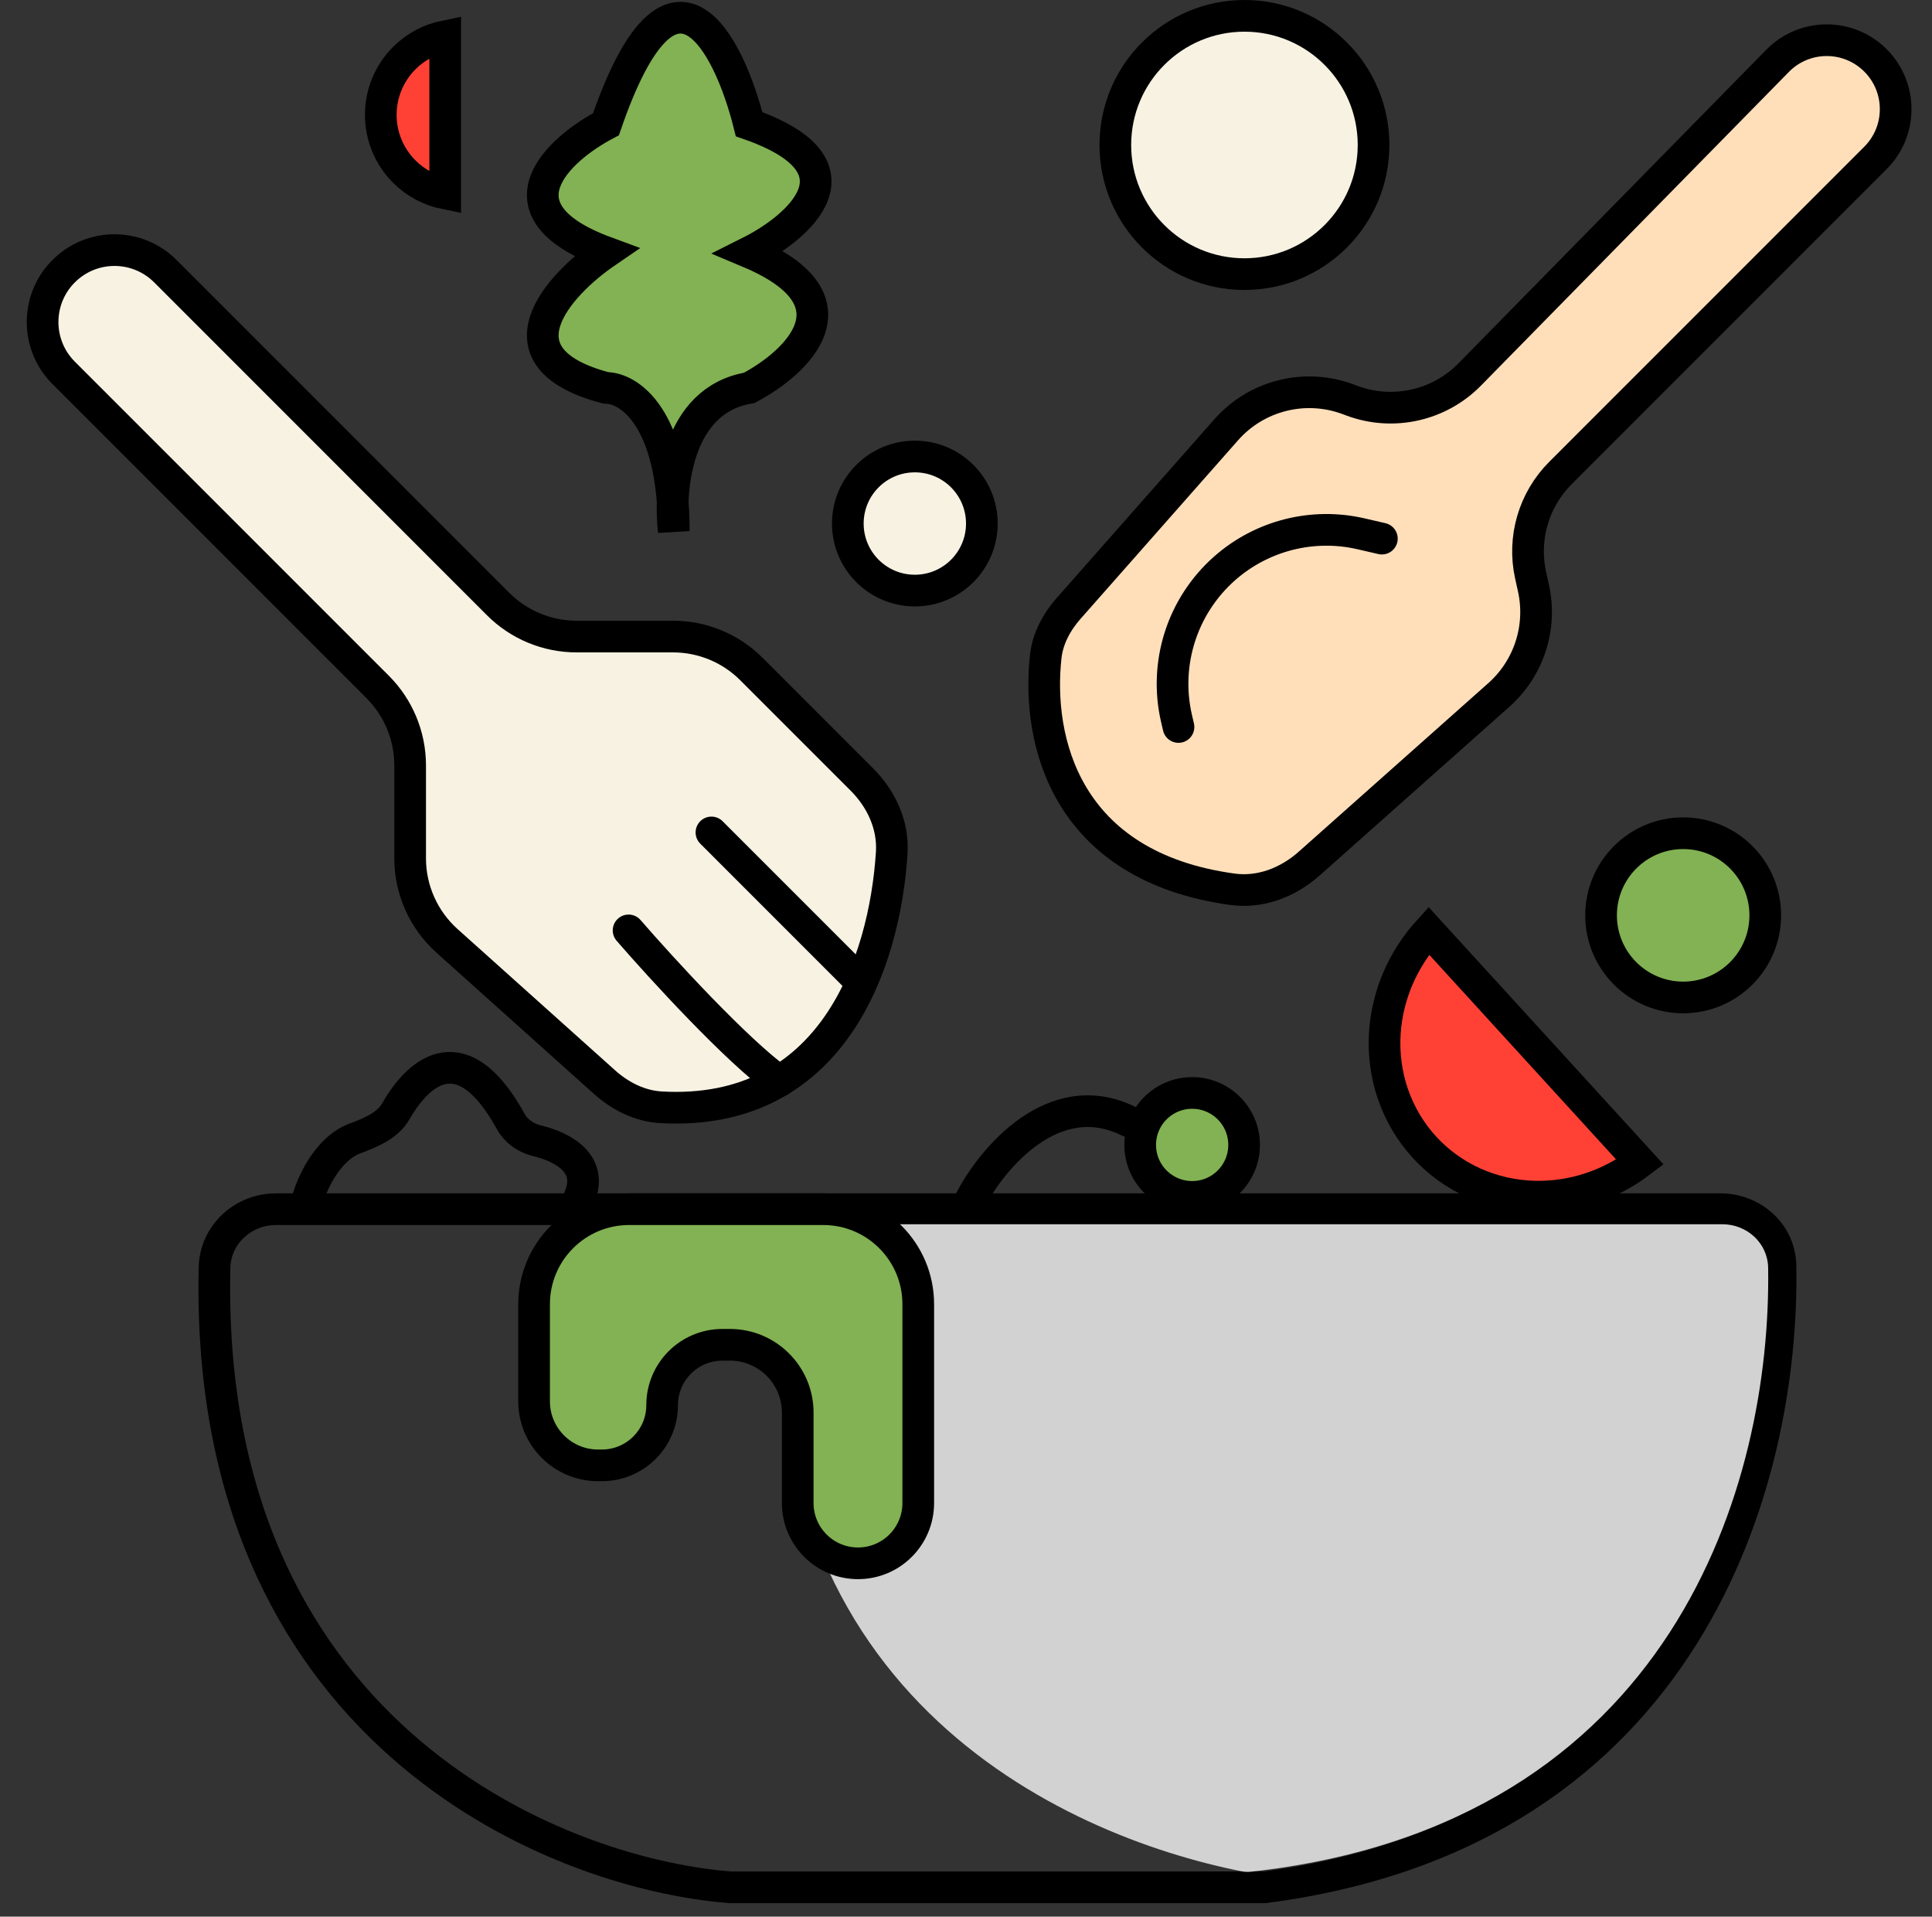 <svg width="122" height="121" viewBox="0 0 122 121" fill="none" xmlns="http://www.w3.org/2000/svg">
<rect x="0" y="0" width="122" height="121" fill="#333333" stroke="none"/>
<path d="M42.547 33.528C42.486 33.004 42.455 32.371 42.48 31.686C42.04 25.983 39.563 24.49 38.266 24.49C31.036 22.587 35.254 17.989 38.266 15.928C31.036 13.264 35.254 9.427 38.266 7.842C42.452 -4.335 46.036 2.768 47.304 7.842C54.915 10.505 50.475 14.343 47.304 15.928C54.534 18.972 50.317 22.905 47.304 24.49C43.625 25.103 42.581 28.845 42.48 31.686C42.524 32.257 42.547 32.87 42.547 33.528Z" fill="#82B253"/>
<path d="M42.547 33.528C42.23 30.832 42.738 25.251 47.304 24.49C50.317 22.905 54.534 18.972 47.304 15.928C50.475 14.343 54.915 10.505 47.304 7.842C46.036 2.768 42.452 -4.335 38.266 7.842C35.254 9.427 31.036 13.264 38.266 15.928C35.254 17.989 31.036 22.587 38.266 24.49C39.693 24.49 42.547 26.298 42.547 33.528Z" stroke="black" stroke-width="2"/>
<path d="M108.632 76.338H17.424C15.344 76.338 13.593 77.946 13.546 80.026C12.89 109.071 34.667 118.234 46.089 119.148H79.861C106.637 115.671 112.678 93.393 112.432 79.9C112.395 77.864 110.668 76.338 108.632 76.338Z" stroke="black" stroke-width="2"/>
<path d="M108.761 77.289H51.439C50.434 77.289 49.579 78.05 49.481 79.05C46.758 106.736 67.016 115.87 78.412 118.141C78.605 118.179 78.803 118.186 78.998 118.164C105.752 115.192 111.861 93.57 111.653 80.04C111.629 78.482 110.32 77.289 108.761 77.289Z" fill="#D2D2D2"/>
<path d="M61.271 75.782C62.638 73.135 66.556 68.431 71.29 70.796" stroke="black" stroke-width="2" stroke-linecap="round"/>
<path d="M51.985 76.338H39.726C36.412 76.338 33.726 79.024 33.726 82.338V88.468C33.726 90.701 35.536 92.511 37.769 92.511H38.007C40.109 92.511 41.812 90.807 41.812 88.706C41.812 86.604 43.516 84.9 45.618 84.9H46.093C48.458 84.9 50.374 86.817 50.374 89.181V94.889C50.374 96.991 52.078 98.695 54.18 98.695C56.282 98.695 57.985 96.991 57.985 94.889V82.338C57.985 79.024 55.299 76.338 51.985 76.338Z" fill="#82B253" stroke="black" stroke-width="2"/>
<circle cx="78.583" cy="9.153" r="8.153" fill="#F7F2E2" stroke="black" stroke-width="2"/>
<circle cx="106.287" cy="57.787" r="5.184" fill="#82B253" stroke="black" stroke-width="2"/>
<circle cx="75.281" cy="72.281" r="3.281" fill="#82B253" stroke="black" stroke-width="2"/>
<circle cx="57.769" cy="33.052" r="4.232" fill="#F7F2E2" stroke="black" stroke-width="2"/>
<path d="M25.529 3.667C26.241 2.956 27.141 2.478 28.113 2.282L28.113 12.219C27.141 12.024 26.241 11.546 25.529 10.834C24.579 9.884 24.045 8.595 24.045 7.251C24.045 5.907 24.579 4.617 25.529 3.667Z" fill="#FF4135" stroke="black" stroke-width="2"/>
<path d="M87.45 65.187C87.608 62.818 88.591 60.545 90.219 58.758L103.564 73.37C101.637 74.83 99.284 75.603 96.91 75.546C94.211 75.481 91.707 74.35 89.939 72.414C88.17 70.477 87.271 67.881 87.45 65.187Z" fill="#FF4135" stroke="black" stroke-width="2"/>
<path d="M118.431 9.969L98.539 29.86C96.847 31.552 96.136 33.992 96.656 36.328L96.832 37.122C97.383 39.602 96.548 42.185 94.649 43.873L82.669 54.522C81.34 55.703 79.6 56.383 77.838 56.143C67.251 54.699 65.45 46.708 66.036 41.442C66.163 40.296 66.73 39.26 67.493 38.395L77.43 27.134C79.341 24.967 82.387 24.198 85.098 25.196L85.393 25.305C87.977 26.257 90.879 25.606 92.808 23.641L112.247 3.842C113.942 2.115 116.72 2.103 118.431 3.813C120.13 5.513 120.13 8.269 118.431 9.969Z" fill="#FFDFBA" stroke="black" stroke-width="2"/>
<path d="M74.418 45.896L74.292 45.353C73.49 41.877 74.657 38.242 77.331 35.882V35.882C79.682 33.808 82.889 32.995 85.944 33.7L87.261 34.004" stroke="black" stroke-width="2" stroke-linecap="round"/>
<path d="M31.459 38.137L10.442 17.12C8.715 15.393 5.931 15.341 4.141 17.003C2.255 18.754 2.2 21.721 4.02 23.541L23.849 43.369C25.161 44.682 25.899 46.463 25.899 48.319V54.186C25.899 56.175 26.745 58.07 28.226 59.398L38.166 68.309C39.163 69.204 40.402 69.83 41.739 69.905C52.55 70.512 55.865 60.806 56.31 53.843C56.422 52.097 55.656 50.442 54.419 49.205L47.451 42.238C46.139 40.925 44.358 40.187 42.502 40.187H36.409C34.552 40.187 32.772 39.45 31.459 38.137Z" fill="#F7F2E2" stroke="black" stroke-width="2"/>
<path d="M49.206 68.251C46.542 66.349 41.754 61.116 39.693 58.738" stroke="black" stroke-width="2" stroke-linecap="round"/>
<path d="M53.963 61.592L44.925 52.554" stroke="black" stroke-width="2" stroke-linecap="round"/>
<path d="M19.454 75.63C19.811 74.442 20.809 72.47 22.407 71.877C23.381 71.515 24.477 71.067 24.992 70.165C26.526 67.475 29.262 65.367 32.251 70.803C32.592 71.422 33.209 71.847 33.896 72.013C35.585 72.422 37.501 73.477 36.578 75.63" stroke="black" stroke-width="2" stroke-linecap="round"/>
</svg>

